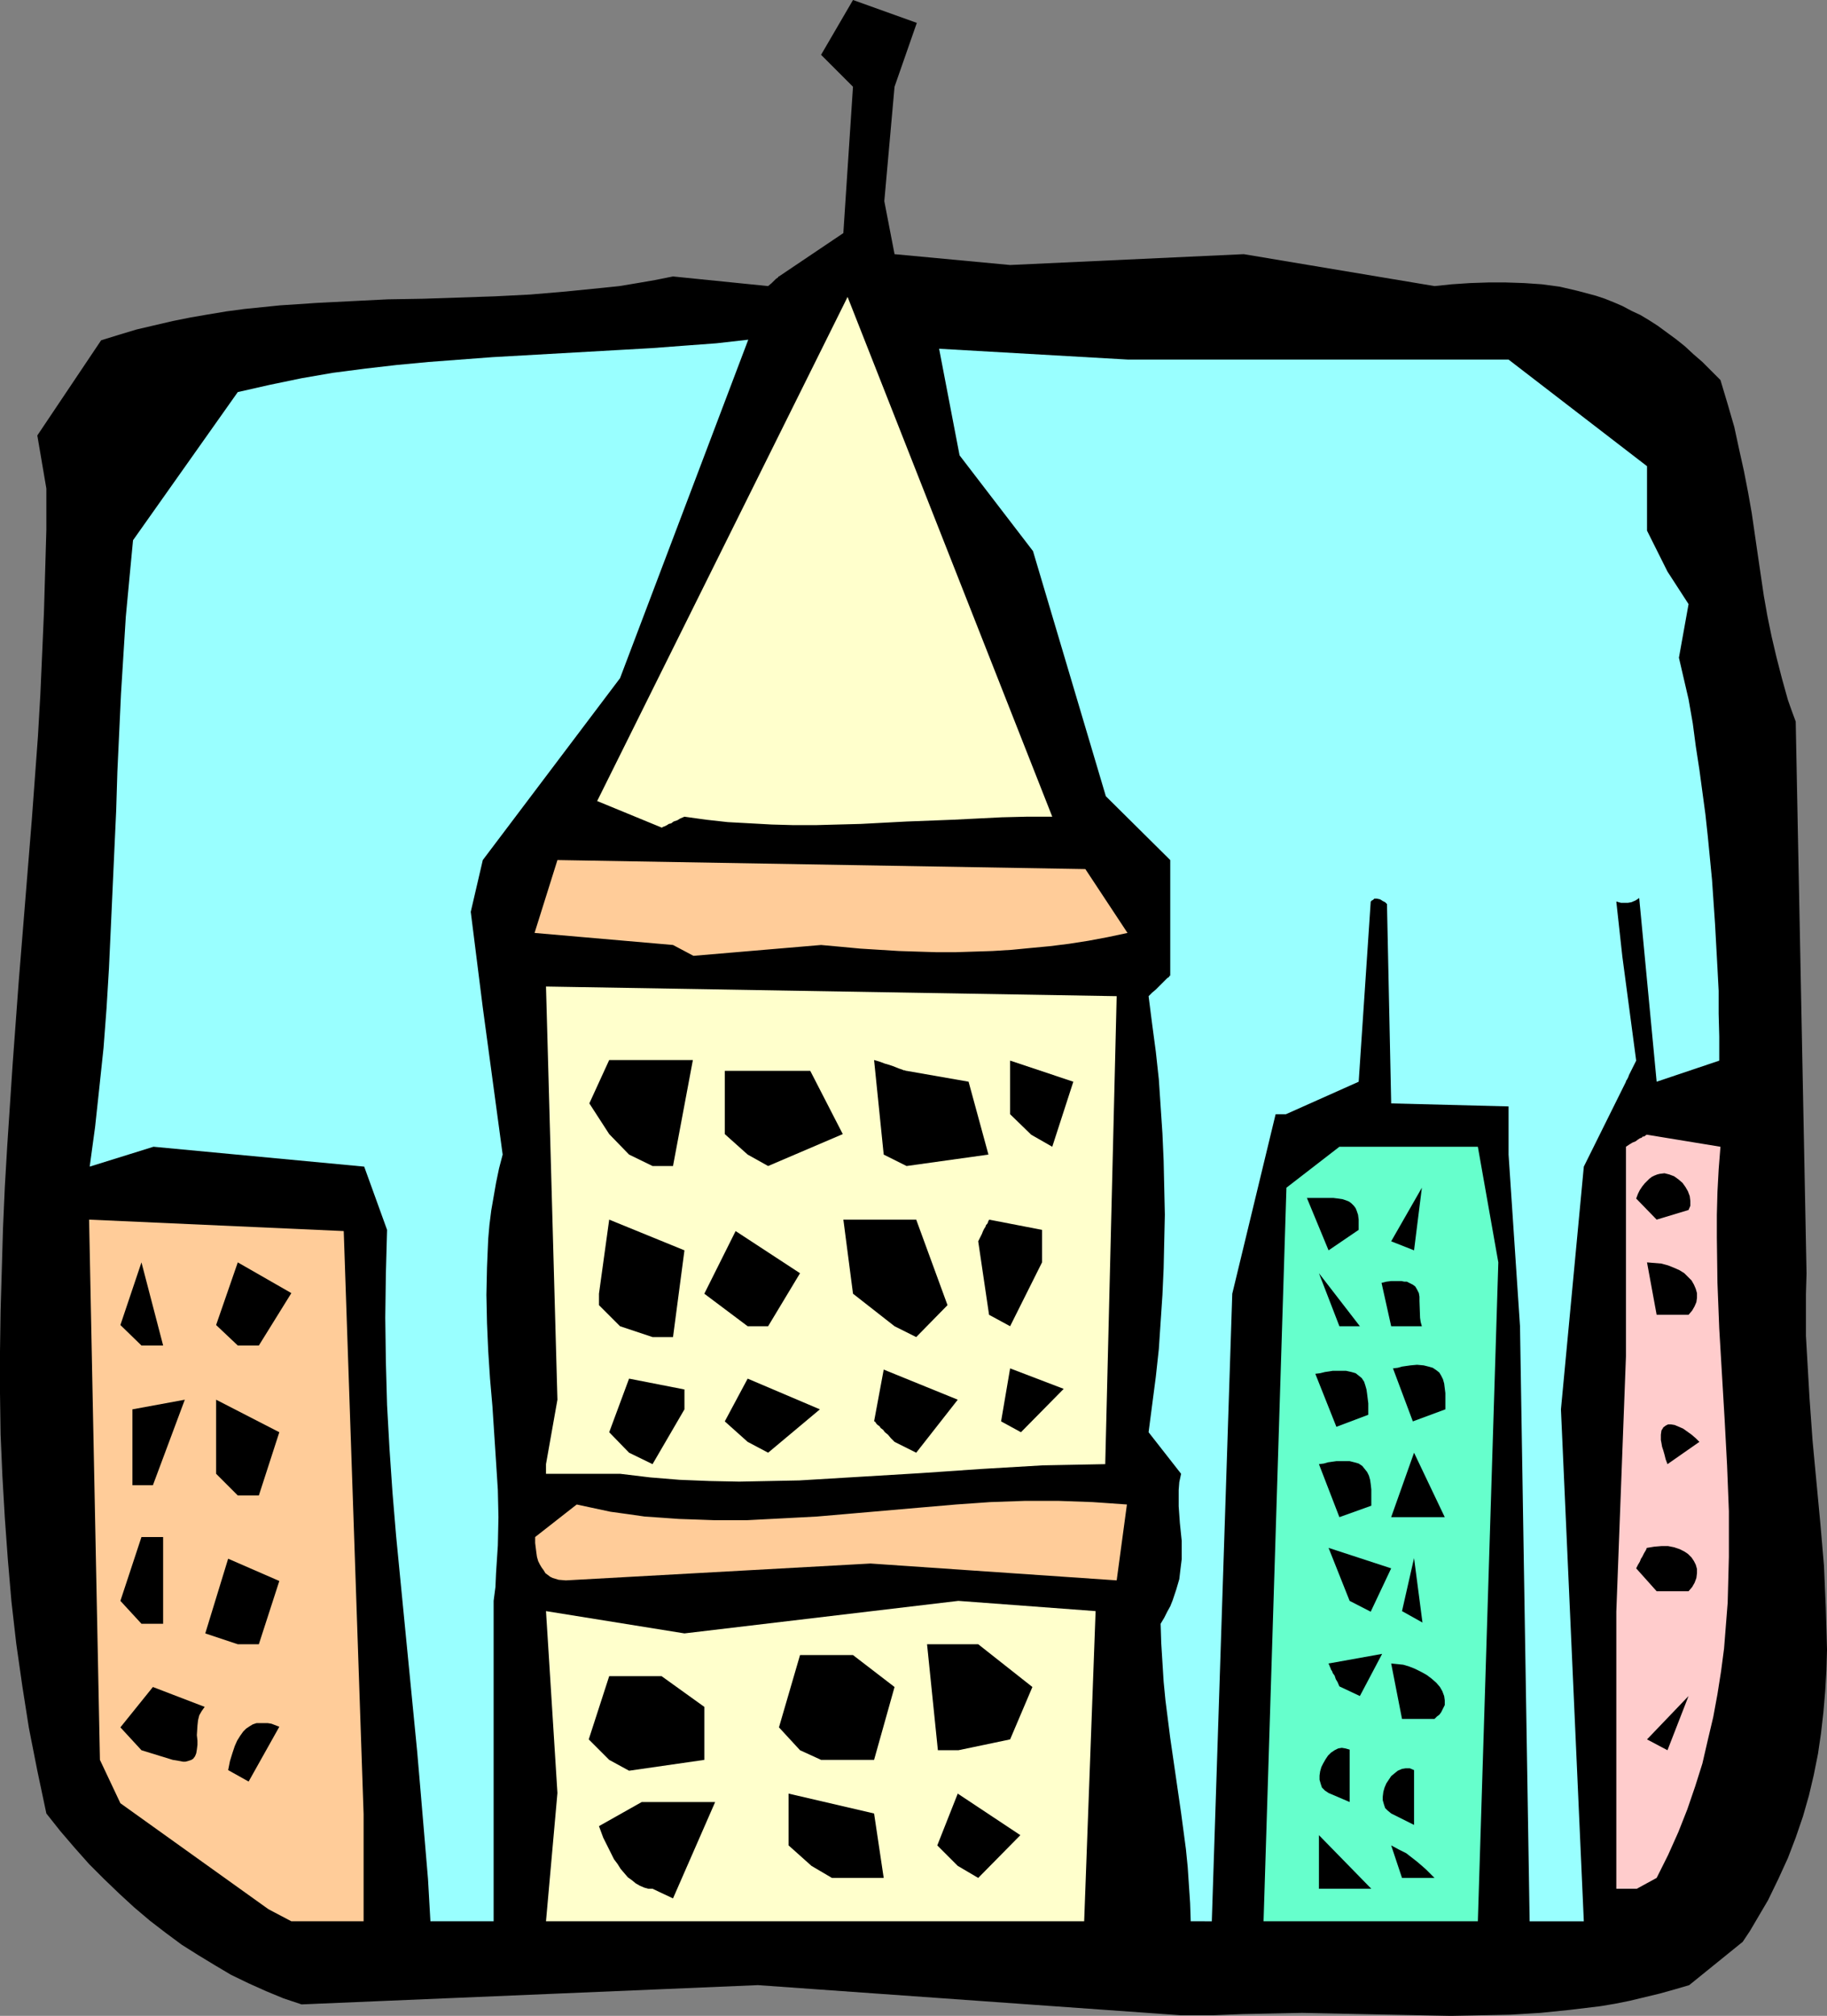 <?xml version="1.0" encoding="UTF-8" standalone="no"?>
<svg
   version="1.0"
   width="129.766mm"
   height="143.095mm"
   id="svg58"
   sodipodi:docname="City Skyline 34.wmf"
   xmlns:inkscape="http://www.inkscape.org/namespaces/inkscape"
   xmlns:sodipodi="http://sodipodi.sourceforge.net/DTD/sodipodi-0.dtd"
   xmlns="http://www.w3.org/2000/svg"
   xmlns:svg="http://www.w3.org/2000/svg">
  <rect width="100%" height="100%" fill="#808080" stroke="none"/>
  <sodipodi:namedview
     id="namedview58"
     pagecolor="#ffffff"
     bordercolor="#000000"
     borderopacity="0.25"
     inkscape:showpageshadow="2"
     inkscape:pageopacity="0.0"
     inkscape:pagecheckerboard="0"
     inkscape:deskcolor="#d1d1d1"
     inkscape:document-units="mm" />
  <defs
     id="defs1">
    <pattern
       id="WMFhbasepattern"
       patternUnits="userSpaceOnUse"
       width="6"
       height="6"
       x="0"
       y="0" />
  </defs>
  <path
     style="fill:#000000;fill-opacity:1;fill-rule:evenodd;stroke:none"
     d="m 316.897,540.67 -113.443,-8.079 -122.493,5.171 -4.848,-1.616 -4.686,-1.939 -4.686,-2.101 -4.686,-2.262 -4.363,-2.585 -4.525,-2.747 -4.363,-2.747 -4.363,-3.232 -4.202,-3.232 -4.202,-3.555 -4.04,-3.716 -4.04,-3.878 -4.04,-4.04 -3.878,-4.363 -3.878,-4.524 -3.717,-4.686 L 10.019,475.066 7.757,463.593 5.979,452.282 4.363,440.971 3.07,429.66 2.101,418.349 1.293,407.199 0.646,396.05 0.162,384.9 0,373.751 v -11.15 l 0.162,-10.988 0.323,-10.988 0.323,-11.149 0.485,-10.988 0.646,-10.988 1.454,-21.976 1.616,-21.976 1.778,-21.976 1.778,-21.976 1.616,-21.976 0.646,-11.149 0.485,-10.988 0.485,-11.149 0.323,-10.988 0.323,-11.149 v -11.149 l -2.424,-14.22 17.13,-25.531 4.686,-1.454 4.848,-1.454 4.848,-1.131 4.848,-1.131 4.848,-0.97 4.686,-0.808 4.848,-0.808 4.848,-0.646 9.534,-0.97 9.696,-0.646 9.534,-0.485 9.696,-0.485 9.534,-0.162 19.23,-0.646 9.534,-0.485 9.534,-0.808 9.696,-0.97 4.686,-0.485 4.848,-0.808 4.686,-0.808 4.848,-0.97 25.533,2.585 0.97,-0.808 0.646,-0.646 0.485,-0.485 0.485,-0.323 0.162,-0.162 v -0.162 h 0.162 l 17.291,-11.634 2.586,-39.266 -8.565,-8.564 L 228.987,0 l 17.13,6.14 -5.979,17.128 -2.747,30.702 2.747,14.22 31.027,2.909 62.701,-2.909 51.227,8.564 4.686,-0.485 4.848,-0.323 4.848,-0.162 h 4.848 l 4.848,0.162 4.686,0.323 4.848,0.646 4.848,1.131 4.848,1.293 2.424,0.808 2.424,0.97 2.262,0.97 2.424,1.293 2.424,1.131 2.424,1.454 2.262,1.454 2.424,1.777 2.424,1.777 2.424,1.939 2.262,2.101 2.424,2.101 2.424,2.424 2.424,2.424 0.97,3.232 0.97,3.232 1.778,6.14 1.293,5.979 1.293,5.817 1.131,5.817 0.97,5.494 1.616,11.15 1.616,10.988 0.97,5.494 1.131,5.494 1.293,5.494 1.454,5.656 1.616,5.817 0.97,2.747 1.131,3.07 2.909,148.014 -0.162,5.656 v 5.494 5.656 l 0.323,5.656 0.646,11.149 0.808,11.311 2.101,22.299 0.97,11.311 0.485,11.311 0.162,5.494 0.162,5.656 -0.162,5.494 -0.323,5.656 -0.485,5.656 -0.646,5.656 -0.808,5.494 -1.131,5.656 -1.293,5.494 -1.616,5.656 -1.939,5.656 -2.101,5.494 -2.586,5.656 -2.747,5.656 -3.232,5.494 -1.616,2.747 -1.939,2.909 -14.382,11.634 -3.878,1.131 -4.04,1.131 -4.04,0.97 -4.04,0.97 -4.04,0.808 -3.878,0.646 -8.08,0.97 -7.918,0.808 -8.08,0.485 -7.918,0.162 -8.08,0.162 -15.998,-0.323 -15.998,-0.323 -7.918,-0.162 -8.08,0.162 -7.918,0.162 -8.08,0.323 z"
     id="path1" />
  <path
     style="fill:#ffcc99;fill-opacity:1;fill-rule:evenodd;stroke:none"
     d="M 72.074,512.231 32.32,483.791 26.826,472.157 23.917,327.214 l 68.357,3.07 5.333,156.416 v 28.762 H 78.214 Z"
     id="path2" />
  <path
     style="fill:#99ffff;fill-opacity:1;fill-rule:evenodd;stroke:none"
     d="m 115.544,515.463 -0.646,-11.311 -0.97,-11.473 -0.97,-11.473 -0.97,-11.311 -2.262,-23.107 -2.262,-23.107 -1.131,-11.634 -0.97,-11.634 -0.808,-11.796 -0.646,-11.634 -0.323,-11.634 -0.162,-11.796 0.162,-11.796 0.323,-11.796 -6.141,-16.967 -56.56,-5.332 -17.13,5.332 1.454,-10.665 1.131,-10.503 1.131,-10.665 0.808,-10.665 0.646,-10.665 0.485,-10.503 0.97,-21.329 0.485,-10.503 0.323,-10.503 0.97,-20.845 0.646,-10.342 0.646,-10.342 0.97,-10.342 0.97,-10.18 28.118,-39.75 8.565,-1.939 8.565,-1.777 8.403,-1.454 8.726,-1.131 8.403,-0.97 8.565,-0.808 8.565,-0.646 8.565,-0.646 17.13,-0.97 17.13,-0.97 8.565,-0.485 8.565,-0.646 8.726,-0.646 8.565,-0.97 -34.421,90.812 -36.845,48.799 -3.232,13.896 3.232,25.692 5.333,39.427 -0.97,3.716 -0.808,3.878 -0.646,3.717 -0.646,3.716 -0.485,3.878 -0.323,3.717 -0.162,3.716 -0.162,3.878 -0.162,7.433 0.162,7.595 0.323,7.433 0.485,7.433 0.646,7.433 0.485,7.433 0.485,7.433 0.485,7.595 0.162,7.271 -0.162,7.595 -0.485,7.433 -0.162,3.716 -0.485,3.716 v 85.964 h -11.474 z"
     id="path3" />
  <path
     style="fill:#ffffcc;fill-opacity:1;fill-rule:evenodd;stroke:none"
     d="m 146.571,515.463 3.07,-34.418 -3.07,-48.799 37.168,5.979 73.528,-8.726 36.845,2.747 -3.07,83.217 H 152.065 Z"
     id="path4" />
  <path
     style="fill:#99ffff;fill-opacity:1;fill-rule:evenodd;stroke:none"
     d="m 319.644,515.463 -0.162,-4.848 -0.323,-4.848 -0.323,-4.848 -0.485,-4.848 -1.293,-9.695 -1.454,-10.018 -1.454,-10.018 -1.293,-10.18 -0.485,-5.009 -0.323,-5.171 -0.323,-5.171 -0.162,-5.171 0.97,-1.616 0.808,-1.616 0.808,-1.454 0.646,-1.616 0.485,-1.454 0.485,-1.454 0.808,-2.747 0.323,-2.747 0.323,-2.585 v -2.585 -2.424 l -0.485,-4.686 -0.323,-4.524 v -2.101 -2.262 l 0.162,-2.101 0.485,-2.262 -8.726,-11.149 0.97,-7.433 0.97,-7.433 0.808,-7.433 0.485,-7.271 0.485,-7.271 0.323,-7.11 0.162,-7.271 0.162,-7.11 -0.162,-7.271 -0.162,-7.271 -0.323,-7.271 -0.485,-7.271 -0.485,-7.271 -0.808,-7.433 -0.97,-7.271 -0.97,-7.595 0.97,-0.97 0.97,-0.808 0.808,-0.808 0.646,-0.646 0.485,-0.485 0.485,-0.485 0.323,-0.323 0.323,-0.323 0.485,-0.323 0.162,-0.323 h 0.162 v -31.025 l -17.291,-17.128 -19.554,-65.766 -19.715,-25.692 -5.494,-28.601 50.742,2.909 h 102.131 l 37.168,28.601 v 17.29 l 5.494,10.988 5.656,8.726 -2.586,14.381 2.586,11.149 1.131,6.463 0.808,6.14 0.97,6.302 0.808,5.979 0.808,5.979 0.646,5.979 1.131,11.634 0.808,11.796 0.646,11.796 0.323,6.14 v 6.14 l 0.162,6.14 v 6.463 l -16.806,5.656 -4.686,-49.284 -0.485,0.323 -0.485,0.323 -1.131,0.485 -0.97,0.162 h -0.97 -0.808 l -0.646,-0.162 -0.485,-0.162 h -0.162 l 1.616,14.704 3.717,27.955 -0.485,0.97 -0.485,0.97 -0.323,0.646 -0.323,0.646 -0.323,0.646 -0.162,0.485 -0.323,0.646 -0.323,0.485 v 0.162 0 l -11.312,22.784 -6.141,65.12 6.141,137.349 h -14.544 l -2.586,-159.648 -3.07,-46.052 v -12.927 l -31.512,-0.808 -1.131,-53.485 -0.485,-0.485 -0.646,-0.323 -0.485,-0.323 -0.323,-0.162 -0.808,-0.162 h -0.646 l -0.323,0.323 -0.323,0.162 -0.162,0.162 -0.162,0.162 -3.232,48.315 -19.554,8.726 h -2.747 l -11.635,48.153 -5.494,168.374 z"
     id="path5" />
  <path
     style="fill:#66ffcc;fill-opacity:1;fill-rule:evenodd;stroke:none"
     d="m 339.198,515.463 6.141,-196.813 14.221,-10.988 h 37.168 l 5.494,31.025 -5.494,176.776 h -51.389 z"
     id="path6" />
  <path
     style="fill:#000000;fill-opacity:1;fill-rule:evenodd;stroke:none"
     d="m 175.174,506.737 h -1.131 l -1.131,-0.323 -1.131,-0.485 -1.131,-0.646 -0.97,-0.808 -1.131,-0.808 -0.97,-1.131 -0.97,-1.131 -0.808,-1.293 -0.97,-1.293 -1.454,-2.909 -1.454,-2.909 -1.131,-3.07 11.474,-6.463 h 19.715 l -11.312,25.854 z"
     id="path7" />
  <path
     style="fill:#ffcccc;fill-opacity:1;fill-rule:evenodd;stroke:none"
     d="m 433.896,506.737 v -74.33 l 2.586,-68.513 v -13.735 -14.704 -27.793 l 0.97,-0.646 0.808,-0.485 0.808,-0.323 0.646,-0.485 0.485,-0.323 0.485,-0.162 0.323,-0.323 h 0.323 l 0.485,-0.323 0.162,-0.162 h 0.162 l 19.715,3.232 -0.485,6.14 -0.323,5.979 -0.162,6.14 v 6.14 l 0.162,12.119 0.485,12.281 1.454,24.561 0.646,12.119 0.485,12.281 v 6.14 6.14 l -0.162,6.14 -0.162,6.14 -0.485,6.14 -0.485,6.14 -0.808,6.14 -0.97,6.14 -1.131,6.14 -1.454,6.14 -1.454,6.302 -1.939,6.14 -2.101,6.14 -2.424,6.14 -2.747,6.14 -3.07,6.14 -5.333,2.909 z"
     id="path8" />
  <path
     style="fill:#000000;fill-opacity:1;fill-rule:evenodd;stroke:none"
     d="m 354.065,506.737 v -14.381 l 14.059,14.381 h -5.818 z"
     id="path9" />
  <path
     style="fill:#000000;fill-opacity:1;fill-rule:evenodd;stroke:none"
     d="m 376.366,503.828 -2.909,-8.726 2.101,1.131 1.939,0.97 1.454,1.131 1.454,1.131 1.131,0.97 1.293,1.131 2.262,2.262 z"
     id="path10" />
  <path
     style="fill:#000000;fill-opacity:1;fill-rule:evenodd;stroke:none"
     d="m 217.837,500.597 -6.141,-5.494 v -13.896 l 22.947,5.332 2.586,17.29 h -13.898 z"
     id="path11" />
  <path
     style="fill:#000000;fill-opacity:1;fill-rule:evenodd;stroke:none"
     d="m 257.105,500.597 -5.494,-5.494 5.494,-13.896 16.806,11.149 -11.312,11.473 z"
     id="path12" />
  <path
     style="fill:#000000;fill-opacity:1;fill-rule:evenodd;stroke:none"
     d="m 373.457,486.538 -0.97,-0.808 -0.646,-0.646 -0.323,-0.97 -0.323,-1.131 v -0.97 l 0.162,-1.293 0.323,-1.131 0.485,-1.131 0.646,-0.97 0.646,-0.97 0.97,-0.808 0.808,-0.646 1.131,-0.485 0.97,-0.162 h 1.131 l 1.131,0.485 v 14.704 z"
     id="path13" />
  <path
     style="fill:#000000;fill-opacity:1;fill-rule:evenodd;stroke:none"
     d="m 356.651,481.044 -0.97,-0.646 -0.808,-0.808 -0.323,-0.97 -0.323,-1.131 v -1.131 l 0.162,-1.131 0.323,-1.131 0.485,-0.97 0.646,-1.131 0.646,-0.97 0.808,-0.808 0.97,-0.646 0.97,-0.485 0.97,-0.162 0.97,0.162 1.131,0.323 v 14.058 z"
     id="path14" />
  <path
     style="fill:#000000;fill-opacity:1;fill-rule:evenodd;stroke:none"
     d="m 61.246,474.904 0.485,-2.424 0.646,-2.101 0.646,-1.939 0.646,-1.454 0.808,-1.293 0.808,-1.131 0.808,-0.808 0.97,-0.646 0.808,-0.485 0.97,-0.323 h 1.131 0.97 0.97 l 0.97,0.162 2.101,0.808 -8.242,14.704 z"
     id="path15" />
  <path
     style="fill:#000000;fill-opacity:1;fill-rule:evenodd;stroke:none"
     d="m 163.539,472.157 -5.494,-5.494 5.494,-16.967 h 14.059 l 11.474,8.241 v 14.22 l -20.2,2.909 z"
     id="path16" />
  <path
     style="fill:#000000;fill-opacity:1;fill-rule:evenodd;stroke:none"
     d="m 37.976,469.572 -5.656,-6.14 8.726,-10.826 13.898,5.332 -0.808,1.131 -0.646,1.131 -0.323,1.293 -0.162,1.454 -0.162,2.585 0.162,1.454 v 1.131 l -0.162,1.293 -0.162,0.97 -0.323,0.808 -0.485,0.646 -0.485,0.323 -0.485,0.162 -0.485,0.162 -0.646,0.162 h -0.646 l -0.808,-0.162 -0.97,-0.162 -0.97,-0.162 z"
     id="path17" />
  <path
     style="fill:#000000;fill-opacity:1;fill-rule:evenodd;stroke:none"
     d="m 214.766,469.572 -5.656,-6.14 5.656,-19.39 h 14.221 l 11.15,8.564 -5.494,19.552 h -14.221 z"
     id="path18" />
  <path
     style="fill:#000000;fill-opacity:1;fill-rule:evenodd;stroke:none"
     d="m 251.773,469.572 -2.909,-28.439 h 13.736 l 14.544,11.473 -5.979,14.058 -13.898,2.909 z"
     id="path19" />
  <path
     style="fill:#000000;fill-opacity:1;fill-rule:evenodd;stroke:none"
     d="m 442.137,466.663 11.15,-11.634 -5.656,14.543 z"
     id="path20" />
  <path
     style="fill:#000000;fill-opacity:1;fill-rule:evenodd;stroke:none"
     d="m 376.366,461.169 -2.909,-14.866 1.616,0.162 1.616,0.162 1.616,0.485 1.616,0.646 1.616,0.808 1.454,0.808 1.293,0.97 1.293,1.131 0.97,1.131 0.646,1.131 0.485,1.293 0.162,1.131 v 1.293 l -0.323,0.646 -0.323,0.646 -0.323,0.646 -0.485,0.646 -0.646,0.485 -0.646,0.646 z"
     id="path21" />
  <path
     style="fill:#000000;fill-opacity:1;fill-rule:evenodd;stroke:none"
     d="m 359.56,452.444 -0.485,-1.131 -0.485,-0.808 -0.323,-0.97 -0.485,-0.646 -0.162,-0.485 -0.323,-0.485 -0.162,-0.485 -0.162,-0.323 -0.162,-0.485 -0.162,-0.162 v -0.162 l 14.382,-2.585 -5.979,11.311 z"
     id="path22" />
  <path
     style="fill:#000000;fill-opacity:1;fill-rule:evenodd;stroke:none"
     d="m 63.832,441.133 -8.726,-2.909 6.141,-20.037 13.736,5.979 -5.494,16.967 z"
     id="path23" />
  <path
     style="fill:#000000;fill-opacity:1;fill-rule:evenodd;stroke:none"
     d="m 37.976,435.639 -5.656,-6.14 5.656,-17.128 h 5.818 v 23.269 z"
     id="path24" />
  <path
     style="fill:#000000;fill-opacity:1;fill-rule:evenodd;stroke:none"
     d="m 376.366,432.245 3.232,-14.22 2.262,17.29 z"
     id="path25" />
  <path
     style="fill:#000000;fill-opacity:1;fill-rule:evenodd;stroke:none"
     d="m 362.307,429.498 -5.656,-14.22 16.806,5.494 -5.494,11.634 z"
     id="path26" />
  <path
     style="fill:#000000;fill-opacity:1;fill-rule:evenodd;stroke:none"
     d="m 444.723,426.913 -5.494,-6.14 0.485,-0.97 0.485,-0.808 0.323,-0.808 0.323,-0.485 0.323,-0.646 0.162,-0.323 0.485,-0.808 0.162,-0.323 v -0.162 l 0.162,-0.162 1.939,-0.323 1.939,-0.162 h 1.778 l 1.616,0.323 1.454,0.485 1.293,0.646 0.97,0.646 0.97,0.97 0.646,0.97 0.485,0.97 0.323,1.131 v 1.131 l -0.162,1.293 -0.485,1.293 -0.646,1.131 -0.97,1.131 z"
     id="path27" />
  <path
     style="fill:#ffcc99;fill-opacity:1;fill-rule:evenodd;stroke:none"
     d="m 151.904,424.004 -1.939,-0.162 -1.616,-0.485 -0.646,-0.323 -0.646,-0.485 -0.646,-0.485 -0.485,-0.808 -0.485,-0.646 -0.485,-0.808 -0.485,-0.97 -0.323,-1.131 -0.162,-1.131 -0.162,-1.293 -0.162,-1.293 v -1.616 l 11.15,-8.726 4.525,0.97 4.525,0.97 4.686,0.646 4.525,0.646 4.686,0.323 4.525,0.323 4.686,0.162 4.525,0.162 h 9.211 l 9.373,-0.485 9.211,-0.485 9.373,-0.808 18.584,-1.616 9.373,-0.808 9.211,-0.646 9.211,-0.323 h 9.211 l 4.525,0.162 4.525,0.162 4.686,0.323 4.525,0.323 -2.747,20.36 -66.094,-4.524 z"
     id="path28" />
  <path
     style="fill:#000000;fill-opacity:1;fill-rule:evenodd;stroke:none"
     d="m 359.56,407.038 -5.494,-14.22 1.293,-0.162 1.131,-0.323 1.131,-0.162 1.131,-0.162 h 1.778 1.778 l 1.293,0.323 1.131,0.323 0.97,0.646 0.646,0.808 0.646,0.808 0.485,0.97 0.323,1.131 0.162,1.131 0.162,1.454 v 1.293 3.07 z"
     id="path29" />
  <path
     style="fill:#000000;fill-opacity:1;fill-rule:evenodd;stroke:none"
     d="m 379.275,381.345 -5.333,-14.22 1.293,-0.162 1.131,-0.323 1.131,-0.162 1.131,-0.162 1.778,-0.162 1.778,0.162 1.293,0.323 1.131,0.323 0.97,0.646 0.808,0.646 0.485,0.808 0.485,0.97 0.323,1.131 0.162,1.293 0.162,1.293 v 1.293 3.07 z"
     id="path30" />
  <path
     style="fill:#000000;fill-opacity:1;fill-rule:evenodd;stroke:none"
     d="m 358.752,382.8 -5.656,-14.22 1.293,-0.162 1.293,-0.323 1.131,-0.162 0.97,-0.162 h 1.939 1.616 l 1.454,0.323 1.131,0.323 0.808,0.646 0.808,0.646 0.646,0.97 0.323,0.97 0.323,1.131 0.162,1.131 0.162,1.293 0.162,1.293 v 3.07 z"
     id="path31" />
  <path
     style="fill:#000000;fill-opacity:1;fill-rule:evenodd;stroke:none"
     d="m 373.457,407.038 6.141,-17.29 8.242,17.29 h -6.141 z"
     id="path32" />
  <path
     style="fill:#000000;fill-opacity:1;fill-rule:evenodd;stroke:none"
     d="m 63.832,401.221 -5.818,-5.817 v -19.875 l 16.968,8.726 -5.494,16.967 z"
     id="path33" />
  <path
     style="fill:#000000;fill-opacity:1;fill-rule:evenodd;stroke:none"
     d="m 35.552,398.474 v -20.36 l 14.059,-2.585 -8.565,22.945 z"
     id="path34" />
  <path
     style="fill:#ffffcc;fill-opacity:1;fill-rule:evenodd;stroke:none"
     d="m 146.571,392.818 3.07,-17.29 -3.07,-110.849 153.197,2.585 -3.07,125.553 -8.403,0.162 -8.403,0.162 -8.242,0.485 -8.242,0.485 -16.483,1.131 -16.16,0.97 -8.08,0.485 -8.08,0.485 -8.08,0.162 -8.08,0.162 -7.918,-0.162 -8.08,-0.323 -7.918,-0.646 -8.08,-0.97 h -19.877 z"
     id="path35" />
  <path
     style="fill:#000000;fill-opacity:1;fill-rule:evenodd;stroke:none"
     d="m 447.631,392.818 -0.485,-1.293 -0.323,-1.293 -0.323,-1.131 -0.323,-0.97 -0.162,-0.97 -0.162,-0.808 v -0.808 -0.646 l 0.162,-1.131 0.323,-0.485 0.162,-0.323 0.646,-0.485 0.646,-0.323 h 0.808 l 0.97,0.162 1.131,0.485 1.131,0.485 1.131,0.808 1.131,0.808 1.131,0.97 0.97,0.97 z"
     id="path36" />
  <path
     style="fill:#000000;fill-opacity:1;fill-rule:evenodd;stroke:none"
     d="m 168.872,389.748 -5.333,-5.494 5.333,-14.381 14.867,2.909 v 5.332 l -8.565,14.704 z"
     id="path37" />
  <path
     style="fill:#000000;fill-opacity:1;fill-rule:evenodd;stroke:none"
     d="m 200.707,386.839 -6.141,-5.494 6.141,-11.473 19.392,8.241 -13.898,11.634 z"
     id="path38" />
  <path
     style="fill:#000000;fill-opacity:1;fill-rule:evenodd;stroke:none"
     d="m 240.137,386.839 -0.97,-0.97 -0.808,-0.97 -0.808,-0.646 -0.485,-0.646 -0.646,-0.485 -0.323,-0.485 -0.485,-0.323 -0.323,-0.323 -0.323,-0.485 -0.162,-0.162 h -0.162 l 2.586,-13.896 19.877,8.079 -11.15,14.22 z"
     id="path39" />
  <path
     style="fill:#000000;fill-opacity:1;fill-rule:evenodd;stroke:none"
     d="m 268.74,381.345 2.424,-14.22 14.382,5.494 -11.474,11.634 z"
     id="path40" />
  <path
     style="fill:#000000;fill-opacity:1;fill-rule:evenodd;stroke:none"
     d="m 37.976,360.985 -5.656,-5.494 5.656,-16.805 5.818,22.299 z"
     id="path41" />
  <path
     style="fill:#000000;fill-opacity:1;fill-rule:evenodd;stroke:none"
     d="m 63.832,360.985 -5.818,-5.494 5.818,-16.805 14.382,8.241 -8.726,14.058 z"
     id="path42" />
  <path
     style="fill:#000000;fill-opacity:1;fill-rule:evenodd;stroke:none"
     d="m 166.448,355.815 -5.656,-5.656 v -3.07 l 2.747,-19.875 20.2,8.241 -3.07,23.269 h -5.494 z"
     id="path43" />
  <path
     style="fill:#000000;fill-opacity:1;fill-rule:evenodd;stroke:none"
     d="m 200.707,355.815 -11.635,-8.726 8.403,-16.805 17.291,11.311 -8.565,14.22 z"
     id="path44" />
  <path
     style="fill:#000000;fill-opacity:1;fill-rule:evenodd;stroke:none"
     d="m 240.137,355.815 -11.15,-8.726 -2.586,-19.875 h 19.554 l 8.403,22.945 -8.403,8.564 z"
     id="path45" />
  <path
     style="fill:#000000;fill-opacity:1;fill-rule:evenodd;stroke:none"
     d="m 359.56,355.815 -5.494,-14.22 10.989,14.22 z"
     id="path46" />
  <path
     style="fill:#000000;fill-opacity:1;fill-rule:evenodd;stroke:none"
     d="m 373.457,355.815 -2.586,-11.634 1.293,-0.323 1.293,-0.162 h 0.97 1.778 l 0.808,0.162 h 0.646 l 0.646,0.323 0.97,0.485 0.646,0.485 0.485,0.808 0.485,0.97 0.162,0.97 v 1.131 l 0.162,4.524 0.162,1.131 0.323,1.131 z"
     id="path47" />
  <path
     style="fill:#000000;fill-opacity:1;fill-rule:evenodd;stroke:none"
     d="m 265.509,352.744 -2.909,-19.714 0.485,-0.97 0.485,-0.97 0.323,-0.808 0.323,-0.646 0.323,-0.485 0.162,-0.485 0.323,-0.323 0.162,-0.323 0.162,-0.485 0.162,-0.162 v -0.162 l 14.221,2.747 v 8.726 l -8.565,17.128 z"
     id="path48" />
  <path
     style="fill:#000000;fill-opacity:1;fill-rule:evenodd;stroke:none"
     d="m 444.723,352.744 -2.586,-14.058 1.939,0.162 1.939,0.162 1.778,0.485 1.616,0.646 1.454,0.646 1.293,0.808 0.97,0.97 0.97,0.97 0.646,1.131 0.485,1.131 0.323,1.131 v 1.293 l -0.162,1.131 -0.485,1.131 -0.646,1.131 -0.97,1.131 z"
     id="path49" />
  <path
     style="fill:#000000;fill-opacity:1;fill-rule:evenodd;stroke:none"
     d="m 356.651,335.455 -5.818,-14.058 h 3.878 1.778 1.454 l 1.293,0.162 1.131,0.162 0.97,0.323 0.808,0.323 0.646,0.485 0.646,0.646 0.485,0.646 0.323,0.808 0.323,0.97 0.162,1.293 v 1.293 1.454 z"
     id="path50" />
  <path
     style="fill:#000000;fill-opacity:1;fill-rule:evenodd;stroke:none"
     d="m 373.457,333.031 8.242,-14.381 -2.101,16.805 z"
     id="path51" />
  <path
     style="fill:#000000;fill-opacity:1;fill-rule:evenodd;stroke:none"
     d="m 444.723,327.214 -5.494,-5.656 0.485,-1.293 0.485,-0.97 0.646,-0.97 0.646,-0.808 0.646,-0.646 0.646,-0.646 0.646,-0.485 0.646,-0.323 0.808,-0.323 0.646,-0.162 1.293,-0.162 1.293,0.323 1.293,0.485 1.131,0.808 1.131,0.97 0.808,1.131 0.646,1.131 0.485,1.293 0.162,1.293 v 1.293 l -0.485,1.131 z"
     id="path52" />
  <path
     style="fill:#000000;fill-opacity:1;fill-rule:evenodd;stroke:none"
     d="m 168.872,309.762 -5.333,-5.494 -5.333,-8.241 5.333,-11.634 h 22.462 l -5.333,28.439 h -5.494 z"
     id="path53" />
  <path
     style="fill:#000000;fill-opacity:1;fill-rule:evenodd;stroke:none"
     d="m 200.707,309.762 -6.141,-5.494 v -16.967 h 6.141 16.806 l 8.726,16.967 -20.038,8.564 z"
     id="path54" />
  <path
     style="fill:#000000;fill-opacity:1;fill-rule:evenodd;stroke:none"
     d="m 237.229,309.762 -2.586,-25.369 1.616,0.485 1.293,0.485 1.131,0.323 0.97,0.323 0.808,0.323 0.808,0.323 0.485,0.162 0.485,0.162 0.323,0.162 h 0.323 l 0.323,0.162 h 0.162 l 16.645,2.909 5.333,19.552 -21.978,3.07 z"
     id="path55" />
  <path
     style="fill:#000000;fill-opacity:1;fill-rule:evenodd;stroke:none"
     d="m 276.82,304.43 -5.656,-5.494 V 284.555 l 16.968,5.656 -5.656,17.451 z"
     id="path56" />
  <path
     style="fill:#ffcc99;fill-opacity:1;fill-rule:evenodd;stroke:none"
     d="m 180.669,253.53 -37.168,-3.232 6.141,-19.552 141.723,2.424 11.312,17.128 -5.333,1.131 -5.171,0.97 -5.171,0.808 -5.171,0.646 -5.171,0.485 -5.01,0.485 -5.171,0.323 -5.01,0.162 -5.01,0.162 h -5.01 l -5.171,-0.162 -5.01,-0.162 -5.171,-0.323 -5.171,-0.323 -5.171,-0.485 -5.333,-0.485 -34.259,2.909 z"
     id="path57" />
  <path
     style="fill:#ffffcc;fill-opacity:1;fill-rule:evenodd;stroke:none"
     d="m 160.307,214.911 67.226,-135.248 54.944,139.45 h -6.949 l -6.626,0.162 -6.464,0.323 -6.464,0.323 -12.605,0.485 -12.282,0.646 -6.141,0.162 -5.979,0.162 h -5.979 l -5.818,-0.162 -5.818,-0.323 -5.979,-0.323 -5.818,-0.646 -5.818,-0.808 -1.131,0.485 -0.808,0.485 -0.97,0.323 -0.646,0.485 -0.646,0.162 -0.485,0.323 -0.323,0.162 -0.323,0.162 -0.485,0.162 -0.162,0.162 h -0.162 z"
     id="path58" />
</svg>
